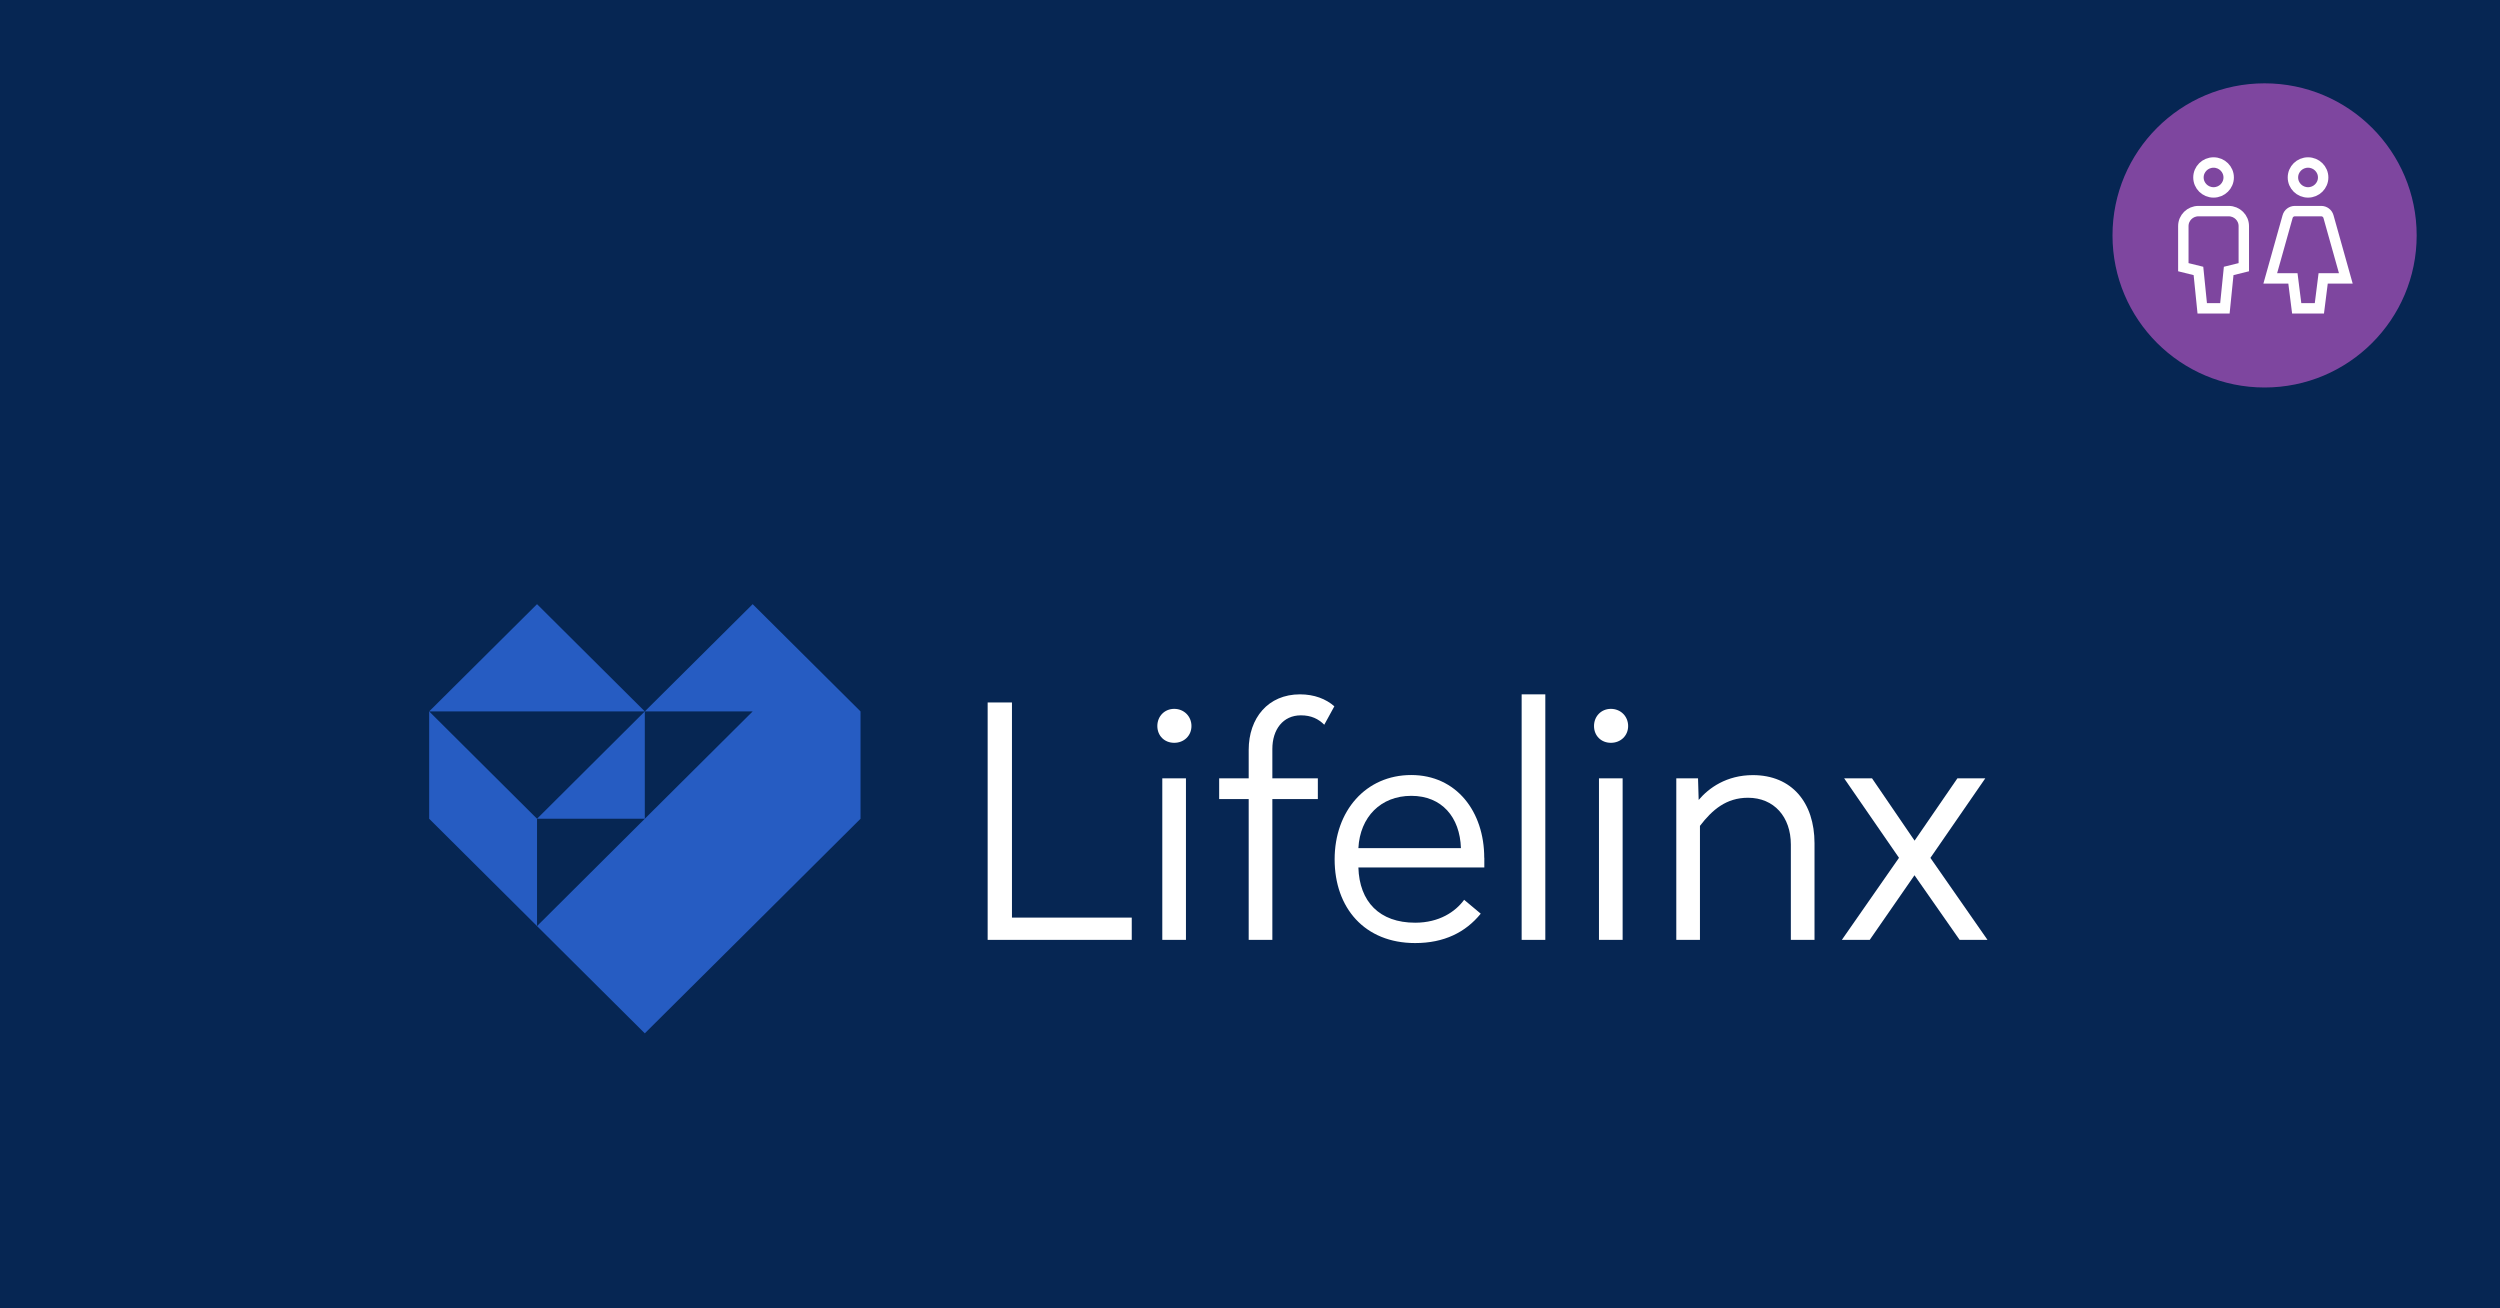 <?xml version="1.0" encoding="UTF-8"?>
<svg width="600px" height="314px" viewBox="0 0 600 314" version="1.1" xmlns="http://www.w3.org/2000/svg" xmlns:xlink="http://www.w3.org/1999/xlink">
    <title>product_tile_Lifelinx</title>
    <g id="product_tile_Lifelinx" stroke="none" stroke-width="1" fill="none" fill-rule="evenodd">
        <rect id="Rectangle-Copy-18" fill="#062653" x="0" y="0" width="600" height="314"></rect>
        <circle id="Oval" fill="#7E469F" cx="543.5" cy="56.5" r="36.5"></circle>
        <g id="menu_logo_Lifelinx-Copy" transform="translate(103, 145)" fill-rule="nonzero">
            <polygon id="Path" fill="#265CC2" points="77.64 0 51.752 25.739 25.887 0 0 25.739 25.887 25.739 51.752 25.739 77.64 25.739 51.752 51.5 25.887 77.261 51.752 103 77.64 77.261 103.527 51.5 103.527 25.739"></polygon>
            <polygon id="Path" fill="#265CC2" points="51.752 51.5 51.752 25.739 25.887 51.5"></polygon>
            <polygon id="Path" fill="#265CC2" points="0 25.739 0 51.5 25.887 77.261 25.887 51.5"></polygon>
            <polygon id="Path" fill="#FFFFFF" points="139.87 75.224 168.619 75.224 168.619 80.569 134.037 80.569 134.037 23.592 139.87 23.592"></polygon>
            <path d="M182.95,29.244 C182.95,31.566 181.167,33.275 178.811,33.275 C176.456,33.275 174.761,31.566 174.761,29.244 C174.761,26.922 176.478,25.126 178.811,25.126 C181.145,25.126 182.95,26.9 182.95,29.244 Z M181.629,80.569 L175.95,80.569 L175.95,41.796 L181.629,41.796 L181.629,80.569 Z" id="Shape" fill="#FFFFFF"></path>
            <path d="M217.246,24.512 L214.824,28.937 C213.416,27.535 211.699,26.681 209.211,26.681 C204.919,26.681 202.365,30.098 202.365,34.742 L202.365,41.796 L213.283,41.796 L213.283,46.768 L202.365,46.768 L202.365,80.569 L196.686,80.569 L196.686,46.768 L189.598,46.768 L189.598,41.796 L196.686,41.796 L196.686,34.983 C196.686,27.316 201.352,21.643 208.991,21.643 C212.425,21.643 215.221,22.738 217.246,24.512 L217.246,24.512 Z" id="Path" fill="#FFFFFF"></path>
            <path d="M253.237,60.876 L253.237,63.198 L223.013,63.198 C223.255,71.412 228.076,76.45 236.639,76.45 C242.407,76.45 246.303,73.822 248.394,70.952 L252.378,74.282 C248.724,78.772 243.573,81.335 236.639,81.335 C224.488,81.335 217.312,72.88 217.312,61.248 C217.312,49.616 224.796,41.007 235.693,41.007 C246.589,41.007 253.215,49.835 253.215,60.854 L253.237,60.876 Z M223.013,58.554 L247.624,58.554 C247.382,51.106 243.023,46.002 235.715,46.002 C228.406,46.002 223.409,51.04 223.013,58.554 L223.013,58.554 Z" id="Shape" fill="#FFFFFF"></path>
            <polygon id="Path" fill="#FFFFFF" points="267.876 80.569 262.196 80.569 262.196 21.643 267.876 21.643"></polygon>
            <path d="M287.753,29.244 C287.753,31.566 285.97,33.275 283.615,33.275 C281.259,33.275 279.564,31.566 279.564,29.244 C279.564,26.922 281.281,25.126 283.615,25.126 C285.948,25.126 287.753,26.9 287.753,29.244 Z M286.432,80.569 L280.753,80.569 L280.753,41.796 L286.432,41.796 L286.432,80.569 Z" id="Shape" fill="#FFFFFF"></path>
            <path d="M332.484,57.393 L332.484,80.569 L326.804,80.569 L326.804,57.699 C326.804,51.04 322.754,46.462 316.524,46.462 C311.307,46.462 307.961,49.331 304.989,53.209 L304.989,80.569 L299.31,80.569 L299.31,41.796 L304.527,41.796 L304.681,46.987 C307.103,44.118 311.373,41.029 317.691,41.029 C327.046,41.029 332.484,47.623 332.484,57.393 L332.484,57.393 Z" id="Path" fill="#FFFFFF"></path>
            <polygon id="Path" fill="#FFFFFF" points="360.286 60.876 374 80.569 367.308 80.569 356.478 65.06 345.735 80.569 339.043 80.569 352.758 60.876 339.594 41.796 346.286 41.796 356.5 56.757 366.78 41.796 373.472 41.796 360.308 60.876"></polygon>
        </g>
        <g id="wc-sign" transform="translate(524, 39)" stroke="#FFFFFF" stroke-width="2.5">
            <path d="M7.256,7.179 L7.256,7.179 C5.252,7.179 3.628,5.572 3.628,3.59 L3.628,3.59 C3.628,1.607 5.252,0 7.256,0 L7.256,0 C9.259,0 10.884,1.607 10.884,3.59 L10.884,3.59 C10.884,5.572 9.259,7.179 7.256,7.179 Z" id="Path"></path>
            <path d="M9.977,35 L4.535,35 L3.628,26.026 L0,25.128 L0,15.256 C0,13.274 1.624,11.667 3.628,11.667 L10.884,11.667 C12.887,11.667 14.512,13.274 14.512,15.256 L14.512,25.128 L10.884,26.026 L9.977,35 Z" id="Path"></path>
            <path d="M29.93,7.179 L29.93,7.179 C27.927,7.179 26.302,5.572 26.302,3.59 L26.302,3.59 C26.302,1.607 27.927,0 29.93,0 L29.93,0 C31.934,0 33.558,1.607 33.558,3.59 L33.558,3.59 C33.558,5.572 31.934,7.179 29.93,7.179 Z" id="Path"></path>
            <path d="M32.651,35 L27.209,35 L26.302,27.821 L20.86,27.821 L25.026,12.981 C25.245,12.204 25.959,11.667 26.774,11.667 L33.087,11.667 C33.901,11.667 34.617,12.204 34.834,12.981 L39,27.821 L33.558,27.821 L32.651,35 Z" id="Path"></path>
        </g>
    </g>
</svg>
